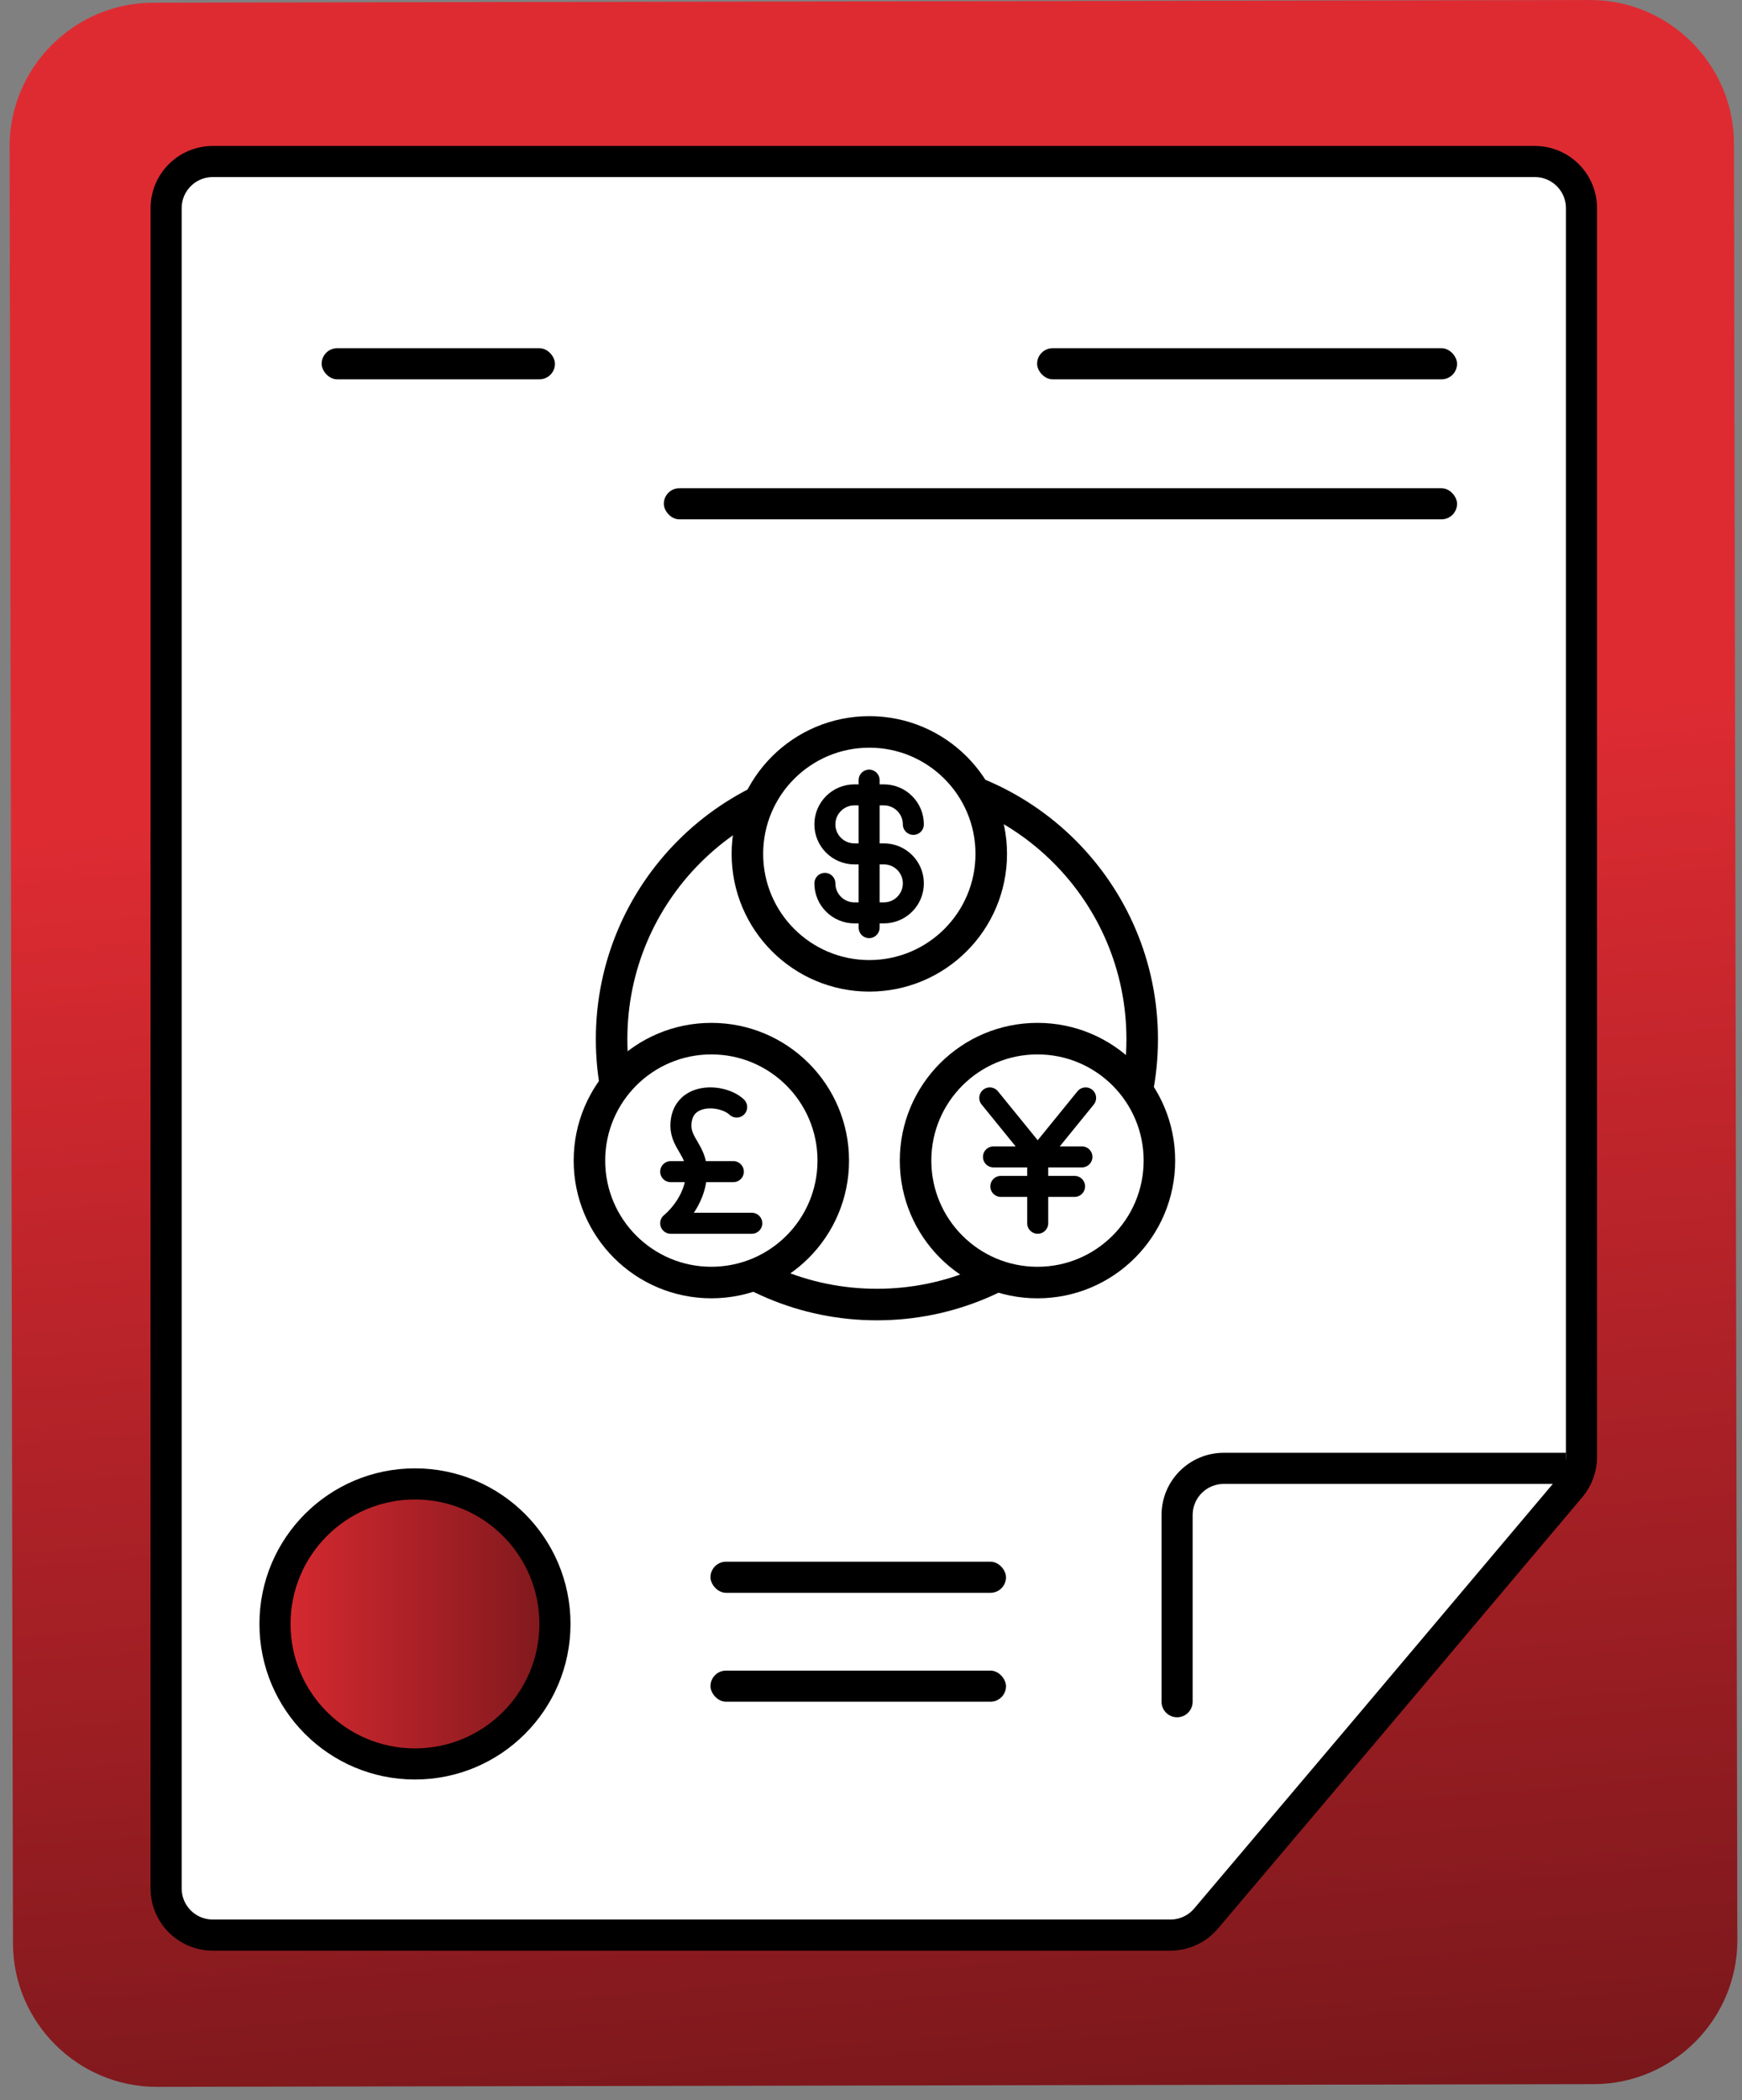 <svg xmlns="http://www.w3.org/2000/svg" width="112" height="135" viewBox="0 0 112 135" fill="none"><rect x="0" y="0" width="112" height="135" fill="#808080" stroke="none"/><path d="M79.129 0.045L102.227 0.001C107.308 -0.008 111.473 4.142 111.483 9.223L111.7 124.708C111.709 129.789 107.56 133.954 102.478 133.964L10.091 134.137C5.009 134.147 0.844 129.997 0.834 124.916L0.617 9.431C0.608 4.349 4.757 0.184 9.839 0.175L32.936 0.131" fill="url(#paint0_linear_259_3487)"></path><path d="M87.943 111.028L87.944 111.027L100.973 95.585C101.429 95.044 101.68 94.359 101.68 93.651V13.382C101.68 11.725 100.337 10.382 98.68 10.382H13.68C12.023 10.382 10.68 11.725 10.68 13.382V121.382C10.68 123.039 12.023 124.382 13.68 124.382H75.252C76.135 124.382 76.972 123.993 77.542 123.32L87.943 111.028Z" fill="white" stroke="black" stroke-width="2"></path><rect x="20.68" y="22.382" width="15" height="2" rx="1" fill="black"></rect><rect x="66.68" y="22.382" width="27" height="2" rx="1" fill="black"></rect><rect x="45.68" y="100.382" width="19" height="2" rx="1" fill="black"></rect><rect x="45.68" y="107.382" width="19" height="2" rx="1" fill="black"></rect><rect x="42.68" y="31.382" width="51" height="2" rx="1" fill="black"></rect><path d="M74.68 109.382C74.68 109.934 75.127 110.382 75.68 110.382C76.232 110.382 76.68 109.934 76.68 109.382H74.68ZM100.68 93.382H78.68V95.382H100.68V93.382ZM74.68 97.382V109.382H76.68V97.382H74.68ZM78.68 93.382C76.471 93.382 74.68 95.173 74.68 97.382H76.68C76.68 96.277 77.575 95.382 78.68 95.382V93.382Z" fill="black"></path><circle cx="26.68" cy="104.382" r="9" fill="url(#paint1_linear_259_3487)" stroke="black" stroke-width="2"></circle><path d="M56.379 83.853C65.799 83.853 73.436 76.217 73.436 66.797C73.436 57.377 65.799 49.74 56.379 49.74C46.959 49.74 39.322 57.377 39.322 66.797C39.322 76.217 46.959 83.853 56.379 83.853Z" fill="white" stroke="black" stroke-width="2.027"></path><path d="M66.704 82.439C71.034 82.439 74.543 78.929 74.543 74.6C74.543 70.27 71.034 66.761 66.704 66.761C62.375 66.761 58.865 70.27 58.865 74.6C58.865 78.929 62.375 82.439 66.704 82.439Z" fill="white" stroke="black" stroke-width="2.027"></path><path d="M66.718 78.628V74.362ZM66.718 74.362L69.799 70.571ZM66.718 74.362L63.637 70.571ZM69.561 74.362H63.874ZM69.088 76.258H64.348Z" fill="white"></path><path d="M66.718 78.628V74.362M66.718 74.362L69.799 70.571M66.718 74.362L63.637 70.571M69.561 74.362H63.874M69.088 76.258H64.348" stroke="black" stroke-width="1.351" stroke-linecap="round" stroke-linejoin="round"></path><path d="M45.736 82.438C50.065 82.438 53.574 78.929 53.574 74.6C53.574 70.27 50.065 66.761 45.736 66.761C41.406 66.761 37.897 70.27 37.897 74.6C37.897 78.929 41.406 82.438 45.736 82.438Z" fill="white" stroke="black" stroke-width="2.027"></path><path d="M48.335 78.628H43.121C43.121 78.628 44.78 77.32 44.78 75.31C44.78 73.97 43.791 73.491 43.777 72.374C43.778 70.163 46.439 70.281 47.364 71.159M43.121 75.31H47.15Z" fill="white"></path><path d="M48.335 78.628H43.121C43.121 78.628 44.78 77.32 44.78 75.31C44.78 73.97 43.791 73.491 43.777 72.374C43.778 70.163 46.439 70.281 47.364 71.159M43.121 75.31H47.15" stroke="black" stroke-width="1.351" stroke-linecap="round" stroke-linejoin="round"></path><path d="M55.892 62.724C60.221 62.724 63.731 59.215 63.731 54.885C63.731 50.556 60.221 47.046 55.892 47.046C51.562 47.046 48.053 50.556 48.053 54.885C48.053 59.215 51.562 62.724 55.892 62.724Z" fill="white" stroke="black" stroke-width="2.027"></path><path d="M53.035 56.781C53.035 57.828 53.884 58.677 54.931 58.677H56.827C57.874 58.677 58.723 57.828 58.723 56.781C58.723 55.734 57.874 54.885 56.827 54.885H54.931C53.884 54.885 53.035 54.036 53.035 52.989C53.035 51.942 53.884 51.093 54.931 51.093H56.827C57.874 51.093 58.723 51.942 58.723 52.989M55.879 50.145V59.625Z" fill="white"></path><path d="M53.035 56.781C53.035 57.828 53.884 58.677 54.931 58.677H56.827C57.874 58.677 58.723 57.828 58.723 56.781C58.723 55.734 57.874 54.885 56.827 54.885H54.931C53.884 54.885 53.035 54.036 53.035 52.989C53.035 51.942 53.884 51.093 54.931 51.093H56.827C57.874 51.093 58.723 51.942 58.723 52.989M55.879 50.145V59.625" stroke="black" stroke-width="1.351" stroke-linecap="round" stroke-linejoin="round"></path><defs><linearGradient id="paint0_linear_259_3487" x1="46.739" y1="49.896" x2="54.185" y2="138.881" gradientUnits="userSpaceOnUse"><stop stop-color="#DE2B32"></stop><stop offset="1" stop-color="#78171B"></stop></linearGradient><linearGradient id="paint1_linear_259_3487" x1="16.68" y1="104.382" x2="36.68" y2="104.382" gradientUnits="userSpaceOnUse"><stop stop-color="#DE2B32"></stop><stop offset="1" stop-color="#78171B"></stop></linearGradient></defs></svg>